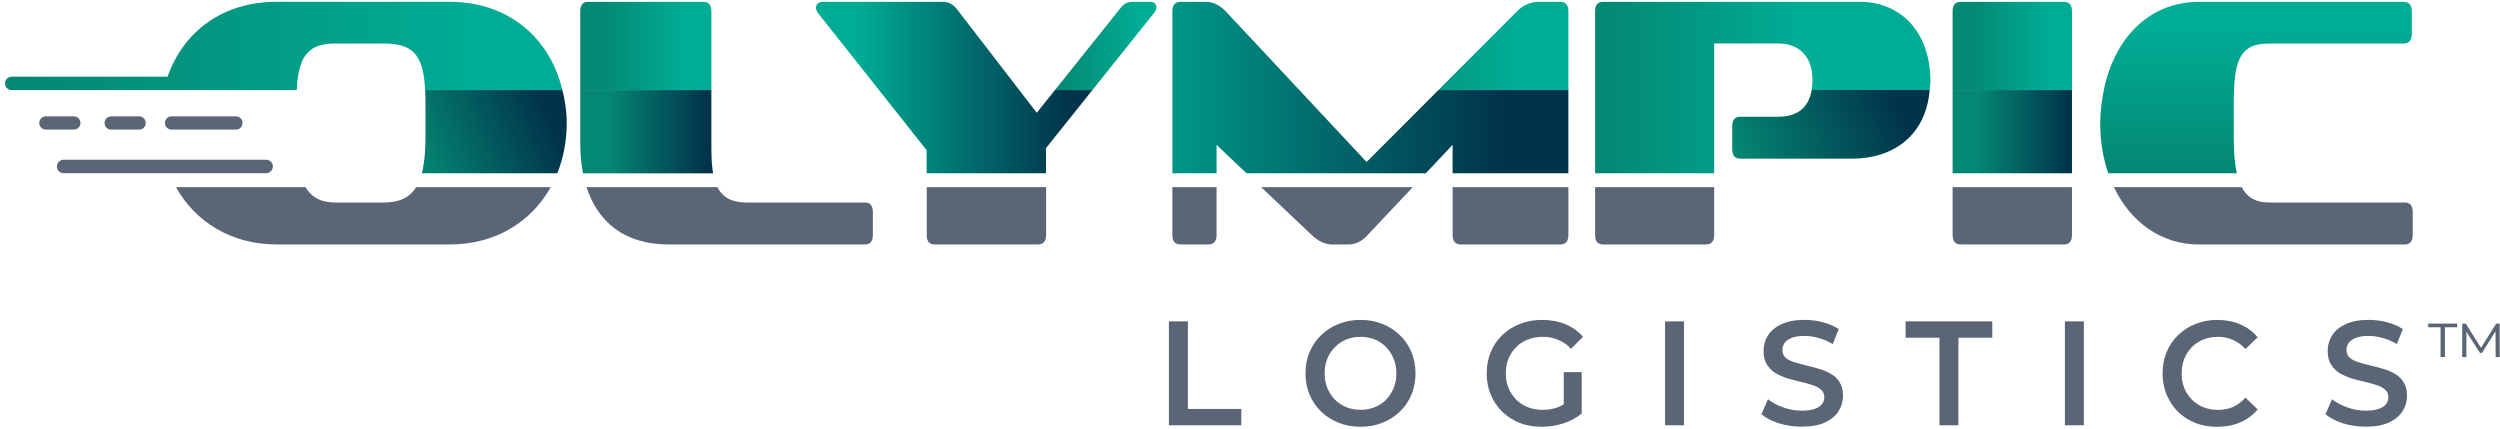 <?xml version="1.0" encoding="UTF-8"?> <svg xmlns="http://www.w3.org/2000/svg" width="350" height="60" viewBox="0 0 350 60" fill="none"><g clip-path="url(#clip0_3267_8086)"><path d="M37.284 22.367H8.889C8.379 22.367 7.966 22.787 7.966 23.306C7.966 23.824 8.379 24.244 8.889 24.244H37.279C37.789 24.244 38.202 23.824 38.202 23.306C38.202 22.787 37.789 22.367 37.279 22.367H37.284Z" fill="#5A6675"></path><path d="M53.72 28.35H46.983C45.045 28.35 43.663 27.72 42.765 26.198H24.635C27.357 31.071 32.388 34.221 38.704 34.221H62.99C69.365 34.221 74.392 31.058 77.105 26.198H58.258C57.306 27.729 55.819 28.35 53.716 28.35H53.725H53.72Z" fill="#5A6675"></path><path d="M93.576 34.221H121.107C121.823 34.221 122.202 33.772 122.202 32.88V29.696C122.202 28.796 121.827 28.354 121.107 28.354H104.56C102.496 28.354 101.194 27.686 100.44 26.203H82.115C83.7 31.084 87.45 34.226 93.576 34.226V34.221Z" fill="#5A6675"></path><path d="M129.736 32.88C129.736 33.78 130.115 34.221 130.831 34.221H145.317C146.072 34.221 146.455 33.772 146.455 32.88V26.203H129.744V32.88H129.736Z" fill="#5A6675"></path><path d="M183.618 32.88C184.587 33.823 185.603 34.221 186.437 34.221H188.877C189.719 34.221 190.646 33.823 191.489 32.88L197.784 26.203H176.561L183.618 32.88Z" fill="#5A6675"></path><path d="M203.363 32.88C203.363 33.78 203.742 34.221 204.5 34.221H218.438C219.193 34.221 219.576 33.772 219.576 32.88V26.203H203.367V32.88H203.358H203.363Z" fill="#5A6675"></path><path d="M164.126 32.88C164.126 33.78 164.501 34.221 165.264 34.221H169.178C169.933 34.221 170.32 33.772 170.32 32.88V26.203H164.131V32.88H164.126Z" fill="#5A6675"></path><path d="M223.313 32.88C223.313 33.78 223.693 34.221 224.409 34.221H238.849C239.603 34.221 239.986 33.772 239.986 32.88V26.203H223.313V32.88Z" fill="#5A6675"></path><path d="M273.365 32.88C273.365 33.78 273.744 34.221 274.461 34.221H288.98C289.697 34.221 290.076 33.772 290.076 32.88V26.203H273.365V32.88Z" fill="#5A6675"></path><path d="M307.844 34.221H336.685C337.402 34.221 337.781 33.772 337.781 32.88V29.696C337.781 28.796 337.402 28.354 336.685 28.354H317.695C315.913 28.354 314.649 27.733 313.84 26.203H295.945C298.292 31.127 302.603 34.226 307.84 34.226L307.844 34.221Z" fill="#5A6675"></path><path d="M336.517 53.533C336.218 53.036 335.817 52.642 335.312 52.35C334.823 52.059 334.271 51.823 333.656 51.643C333.057 51.463 332.451 51.304 331.84 51.163C331.229 51.009 330.668 50.859 330.163 50.704C329.674 50.55 329.27 50.344 328.958 50.083C328.659 49.804 328.507 49.444 328.507 49.003C328.507 48.63 328.608 48.296 328.814 48.004C329.034 47.713 329.366 47.477 329.817 47.297C330.281 47.117 330.879 47.027 331.616 47.027C332.244 47.027 332.897 47.126 333.576 47.319C334.258 47.499 334.916 47.782 335.556 48.172L336.395 46.072C335.767 45.656 335.034 45.339 334.187 45.116C333.344 44.893 332.493 44.782 331.633 44.782C330.327 44.782 329.244 44.983 328.385 45.386C327.542 45.776 326.906 46.299 326.484 46.963C326.076 47.614 325.873 48.334 325.873 49.123C325.873 49.911 326.029 50.537 326.341 51.034C326.653 51.532 327.057 51.934 327.546 52.239C328.052 52.53 328.604 52.77 329.202 52.967C329.813 53.147 330.42 53.306 331.022 53.443C331.633 53.58 332.185 53.734 332.678 53.901C333.184 54.056 333.593 54.27 333.904 54.544C334.216 54.806 334.372 55.161 334.372 55.603C334.372 55.963 334.263 56.289 334.043 56.58C333.824 56.859 333.487 57.077 333.024 57.244C332.56 57.411 331.954 57.493 331.204 57.493C330.319 57.493 329.455 57.339 328.608 57.034C327.765 56.73 327.057 56.349 326.484 55.89L325.566 57.99C326.164 58.504 326.977 58.924 327.997 59.259C329.017 59.576 330.087 59.734 331.204 59.734C332.51 59.734 333.593 59.541 334.452 59.151C335.312 58.749 335.944 58.221 336.352 57.574C336.774 56.91 336.984 56.19 336.984 55.414C336.984 54.639 336.829 54.022 336.513 53.524L336.517 53.533Z" fill="#5A6675"></path><path d="M195.985 46.924C195.29 46.247 194.472 45.72 193.533 45.347C192.606 44.974 191.586 44.786 190.469 44.786C189.353 44.786 188.346 44.974 187.406 45.347C186.467 45.72 185.649 46.247 184.954 46.924C184.259 47.589 183.724 48.377 183.34 49.294C182.957 50.194 182.767 51.184 182.767 52.264C182.767 53.344 182.957 54.343 183.34 55.256C183.724 56.156 184.259 56.944 184.954 57.626C185.649 58.29 186.467 58.809 187.406 59.186C188.346 59.559 189.374 59.747 190.49 59.747C191.607 59.747 192.61 59.559 193.533 59.186C194.472 58.813 195.29 58.294 195.985 57.626C196.68 56.961 197.215 56.173 197.599 55.256C197.982 54.343 198.172 53.344 198.172 52.264C198.172 51.184 197.982 50.194 197.599 49.294C197.215 48.381 196.68 47.589 195.985 46.924ZM195.108 54.321C194.864 54.93 194.514 55.47 194.068 55.941C193.617 56.4 193.086 56.751 192.475 57C191.864 57.248 191.194 57.373 190.474 57.373C189.753 57.373 189.083 57.248 188.472 57C187.861 56.751 187.326 56.396 186.879 55.941C186.429 55.47 186.075 54.921 185.818 54.3C185.573 53.678 185.451 52.997 185.451 52.264C185.451 51.531 185.573 50.837 185.818 50.228C186.075 49.607 186.429 49.063 186.879 48.608C187.343 48.137 187.874 47.777 188.472 47.529C189.083 47.28 189.753 47.156 190.474 47.156C191.194 47.156 191.864 47.28 192.475 47.529C193.086 47.777 193.621 48.137 194.068 48.608C194.518 49.067 194.864 49.607 195.108 50.228C195.365 50.837 195.496 51.519 195.496 52.264C195.496 53.01 195.365 53.7 195.108 54.321Z" fill="#5A6675"></path><path d="M212.261 48.587C212.725 48.129 213.277 47.777 213.917 47.529C214.558 47.28 215.253 47.156 216.003 47.156C216.753 47.156 217.486 47.293 218.126 47.571C218.779 47.833 219.386 48.248 219.947 48.819L221.624 47.156C220.958 46.38 220.132 45.793 219.15 45.39C218.185 44.987 217.094 44.786 215.881 44.786C214.764 44.786 213.736 44.974 212.796 45.347C211.857 45.707 211.031 46.226 210.323 46.907C209.628 47.571 209.093 48.36 208.709 49.277C208.326 50.19 208.136 51.188 208.136 52.269C208.136 53.349 208.326 54.347 208.709 55.26C209.093 56.173 209.628 56.97 210.323 57.651C211.018 58.316 211.827 58.834 212.754 59.211C213.694 59.571 214.722 59.751 215.838 59.751C216.846 59.751 217.84 59.597 218.822 59.293C219.816 58.976 220.688 58.508 221.438 57.9V52.101H218.927V56.614C218.632 56.786 218.337 56.936 218.029 57.047C217.376 57.27 216.694 57.381 215.986 57.381C215.223 57.381 214.528 57.257 213.9 57.008C213.272 56.76 212.729 56.404 212.265 55.95C211.802 55.478 211.444 54.93 211.183 54.309C210.938 53.687 210.816 53.006 210.816 52.273C210.816 51.54 210.938 50.837 211.183 50.216C211.44 49.594 211.802 49.05 212.265 48.596L212.261 48.587Z" fill="#5A6675"></path><path d="M166.305 44.992H163.646V59.537H173.779V57.253H166.305V44.992Z" fill="#5A6675"></path><path d="M235.764 44.992H233.11V59.537H235.764V44.992Z" fill="#5A6675"></path><path d="M291.74 44.992H289.086V59.537H291.74V44.992Z" fill="#5A6675"></path><path d="M306.862 48.587C307.326 48.129 307.865 47.777 308.476 47.529C309.104 47.28 309.791 47.156 310.541 47.156C311.291 47.156 311.986 47.301 312.626 47.593C313.267 47.871 313.844 48.291 314.362 48.861L316.077 47.22C315.411 46.414 314.594 45.814 313.625 45.411C312.66 44.996 311.59 44.79 310.418 44.79C309.314 44.79 308.299 44.979 307.376 45.352C306.449 45.712 305.64 46.23 304.945 46.911C304.25 47.576 303.715 48.364 303.331 49.282C302.952 50.194 302.758 51.193 302.758 52.273C302.758 53.353 302.948 54.352 303.331 55.264C303.715 56.177 304.246 56.974 304.924 57.656C305.619 58.32 306.428 58.839 307.355 59.216C308.295 59.576 309.31 59.756 310.397 59.756C311.581 59.756 312.66 59.55 313.625 59.134C314.594 58.719 315.407 58.114 316.077 57.326L314.362 55.663C313.844 56.246 313.267 56.683 312.626 56.97C311.986 57.249 311.291 57.386 310.541 57.386C309.791 57.386 309.104 57.261 308.476 57.013C307.865 56.764 307.326 56.409 306.862 55.954C306.411 55.496 306.057 54.956 305.8 54.334C305.556 53.713 305.434 53.027 305.434 52.277C305.434 51.527 305.556 50.842 305.8 50.22C306.057 49.599 306.411 49.054 306.862 48.6V48.587Z" fill="#5A6675"></path><path d="M266.784 47.28H271.524V59.537H274.178V47.28H278.919V44.992H266.784V47.28Z" fill="#5A6675"></path><path d="M256.343 52.35C255.854 52.059 255.302 51.823 254.687 51.643C254.088 51.463 253.482 51.304 252.867 51.163C252.256 51.009 251.695 50.859 251.19 50.704C250.701 50.55 250.296 50.344 249.985 50.083C249.685 49.804 249.534 49.444 249.534 49.003C249.534 48.63 249.635 48.296 249.841 48.004C250.06 47.713 250.393 47.477 250.844 47.297C251.308 47.117 251.906 47.027 252.643 47.027C253.271 47.027 253.924 47.126 254.603 47.319C255.285 47.499 255.942 47.782 256.583 48.172L257.421 46.072C256.794 45.656 256.06 45.339 255.213 45.116C254.371 44.893 253.52 44.782 252.66 44.782C251.354 44.782 250.271 44.983 249.411 45.386C248.569 45.776 247.933 46.299 247.511 46.963C247.102 47.614 246.9 48.334 246.9 49.123C246.9 49.911 247.056 50.537 247.368 51.034C247.68 51.532 248.084 51.934 248.573 52.239C249.079 52.53 249.631 52.77 250.229 52.967C250.84 53.147 251.447 53.306 252.049 53.443C252.66 53.58 253.212 53.734 253.705 53.901C254.211 54.056 254.619 54.27 254.931 54.544C255.243 54.806 255.403 55.161 255.403 55.603C255.403 55.963 255.294 56.289 255.074 56.58C254.855 56.859 254.518 57.077 254.055 57.244C253.591 57.411 252.985 57.493 252.239 57.493C251.354 57.493 250.49 57.339 249.643 57.034C248.801 56.73 248.093 56.349 247.52 55.89L246.601 57.99C247.199 58.504 248.013 58.924 249.032 59.259C250.052 59.576 251.122 59.734 252.239 59.734C253.545 59.734 254.628 59.541 255.487 59.151C256.347 58.749 256.979 58.221 257.388 57.574C257.809 56.91 258.02 56.19 258.02 55.414C258.02 54.639 257.864 54.022 257.552 53.524C257.253 53.027 256.852 52.633 256.347 52.342L256.343 52.35Z" fill="#5A6675"></path><path d="M10.351 16.29H6.407C5.905 16.29 5.497 16.704 5.497 17.216C5.497 17.727 5.905 18.142 6.407 18.142H10.351C10.854 18.142 11.261 17.727 11.261 17.216C11.261 16.704 10.854 16.29 10.351 16.29Z" fill="#5A6675"></path><path d="M19.495 16.29H15.551C15.048 16.29 14.641 16.704 14.641 17.216C14.641 17.727 15.048 18.142 15.551 18.142H19.495C19.997 18.142 20.405 17.727 20.405 17.216C20.405 16.704 19.997 16.29 19.495 16.29Z" fill="#5A6675"></path><path d="M33.045 16.29H23.998C23.496 16.29 23.088 16.704 23.088 17.216C23.088 17.727 23.496 18.142 23.998 18.142H33.045C33.547 18.142 33.955 17.727 33.955 17.216C33.955 16.704 33.547 16.29 33.045 16.29Z" fill="#5A6675"></path><path d="M62.982 0.253H38.695C31.216 0.253 25.675 4.393 23.463 10.727C23.463 10.727 23.463 10.732 23.463 10.736H1.625C1.115 10.736 0.702 11.156 0.702 11.674C0.702 12.193 1.115 12.613 1.625 12.613H30.015H41.548C41.763 7.599 43.347 6.09 46.97 6.09H53.708C57.698 6.09 59.295 7.547 59.514 12.613H78.736C77 5.323 71.185 0.253 62.982 0.253Z" fill="url(#paint0_linear_3267_8086)"></path><path d="M99.593 1.56C99.593 0.711 99.213 0.261 98.459 0.261H82.334C81.58 0.261 81.239 0.711 81.239 1.56V12.609H99.593V1.56Z" fill="url(#paint1_linear_3267_8086)"></path><path d="M290.076 1.56C290.076 0.711 289.697 0.261 288.98 0.261H274.461C273.744 0.261 273.365 0.711 273.365 1.56V12.609H290.076V1.56Z" fill="url(#paint2_linear_3267_8086)"></path><path d="M152.935 12.608H147.694L156.808 1.208C157.393 0.458 157.815 0.266 158.657 0.266H161.097C161.645 0.266 161.898 0.617 161.898 1.016C161.898 1.208 161.817 1.508 161.691 1.658L152.94 12.608H152.935Z" fill="url(#paint3_linear_3267_8086)"></path><path d="M219.572 1.56C219.572 0.711 219.193 0.261 218.434 0.261H215.4C214.351 0.261 213.294 0.66 212.413 1.56L201.378 12.609H219.576V1.56H219.572Z" fill="url(#paint4_linear_3267_8086)"></path><path d="M59.565 19.281C59.565 21.33 59.396 22.963 59.055 24.253H78.024C78.875 22.123 79.343 19.757 79.343 17.237C79.343 15.608 79.098 14.083 78.744 12.613H59.522C59.539 13.02 59.565 13.401 59.565 13.856V19.281Z" fill="url(#paint5_linear_3267_8086)"></path><path d="M99.593 21.026V12.609H81.239V20.181C81.239 21.622 81.374 22.976 81.618 24.262H99.837C99.673 23.353 99.601 22.282 99.601 21.03H99.593V21.026Z" fill="url(#paint6_linear_3267_8086)"></path><path d="M147.69 12.609L145.145 15.793L142.692 12.609L133.945 1.251C133.444 0.613 132.808 0.261 132.053 0.261H115.081C114.66 0.261 114.239 0.561 114.239 1.054C114.239 1.354 114.365 1.654 114.618 1.954L123.058 12.609L129.728 21.026V24.257H146.438V20.726H146.447L152.935 12.609H147.694H147.69Z" fill="url(#paint7_linear_3267_8086)"></path><path d="M201.374 12.609L191.32 22.676L181.908 12.609L171.576 1.56C170.733 0.711 169.806 0.261 168.884 0.261H165.269C164.514 0.261 164.131 0.711 164.131 1.56V24.257H170.32V20.284L170.312 20.276H170.32V20.284L174.513 24.257H199.613L203.363 20.276V24.257H219.572V12.609H201.374Z" fill="url(#paint8_linear_3267_8086)"></path><path d="M260.405 0.261H224.409C223.693 0.261 223.313 0.711 223.313 1.56V24.257H239.986V6.086H248.99C251.645 6.086 253.747 7.684 253.747 11.211C253.747 11.721 253.705 12.18 253.634 12.604H270.155C270.188 12.201 270.26 11.829 270.26 11.404C270.26 4.29 265.916 0.257 260.405 0.257V0.261Z" fill="url(#paint9_linear_3267_8086)"></path><path d="M290.076 12.609H273.365V24.257H290.076V12.609Z" fill="url(#paint10_linear_3267_8086)"></path><path d="M248.99 16.341H243.605C242.889 16.341 242.51 16.791 242.51 17.683V20.867C242.51 21.767 242.889 22.209 243.605 22.209H259.309C265.132 22.209 269.632 18.909 270.154 12.604H253.633C253.17 15.36 251.286 16.337 248.99 16.337V16.341Z" fill="url(#paint11_linear_3267_8086)"></path><path d="M336.517 0.261H307.844C300.942 0.261 296.013 5.301 294.538 12.609C294.243 14.079 294.032 15.609 294.032 17.241C294.032 19.791 294.433 22.153 295.149 24.257H313.153C312.866 22.967 312.723 21.334 312.723 19.286V13.86C312.723 13.402 312.744 13.016 312.761 12.609C312.947 7.547 314.299 6.094 317.695 6.094H336.513C337.267 6.094 337.65 5.644 337.65 4.753V1.56C337.65 0.711 337.271 0.261 336.513 0.261H336.517Z" fill="url(#paint12_linear_3267_8086)"></path><path d="M339.942 45.3H344.008V45.819H342.289V49.989H341.678V45.819H339.947V45.3H339.942ZM349.389 49.989L349.376 46.376L347.476 49.414H347.198L345.298 46.444V49.993H344.708V45.304H345.209L347.341 48.694L349.461 45.304H349.949L349.962 49.993H349.385L349.389 49.989Z" fill="#5A6675"></path></g><defs><linearGradient id="paint0_linear_3267_8086" x1="0.702" y1="6.433" x2="78.74" y2="6.433" gradientUnits="userSpaceOnUse"><stop offset="0.04" stop-color="#048873"></stop><stop offset="0.83" stop-color="#00AC94"></stop></linearGradient><linearGradient id="paint1_linear_3267_8086" x1="81.239" y1="6.437" x2="99.593" y2="6.437" gradientUnits="userSpaceOnUse"><stop offset="0.15" stop-color="#048873"></stop><stop offset="0.79" stop-color="#00AC94"></stop></linearGradient><linearGradient id="paint2_linear_3267_8086" x1="273.365" y1="4.59941e-05" x2="290.076" y2="4.59941e-05" gradientUnits="userSpaceOnUse"><stop offset="0.15" stop-color="#048873"></stop><stop offset="0.79" stop-color="#00AC94"></stop></linearGradient><linearGradient id="paint3_linear_3267_8086" x1="147.69" y1="6.437" x2="161.893" y2="6.437" gradientUnits="userSpaceOnUse"><stop offset="0.03" stop-color="#048873"></stop><stop offset="0.83" stop-color="#00AC94"></stop></linearGradient><linearGradient id="paint4_linear_3267_8086" x1="190.516" y1="4.5391e-05" x2="216.096" y2="4.5391e-05" gradientUnits="userSpaceOnUse"><stop offset="0.03" stop-color="#048873"></stop><stop offset="0.83" stop-color="#00AC94"></stop></linearGradient><linearGradient id="paint5_linear_3267_8086" x1="79.275" y1="13.894" x2="58.371" y2="22.617" gradientUnits="userSpaceOnUse"><stop offset="0.15" stop-color="#01344B"></stop><stop offset="1" stop-color="#048873"></stop></linearGradient><linearGradient id="paint6_linear_3267_8086" x1="81.479" y1="18.433" x2="99.281" y2="18.433" gradientUnits="userSpaceOnUse"><stop offset="0.2" stop-color="#048873"></stop><stop offset="0.98" stop-color="#01344B"></stop></linearGradient><linearGradient id="paint7_linear_3267_8086" x1="152.935" y1="12.261" x2="114.239" y2="12.261" gradientUnits="userSpaceOnUse"><stop offset="0.09" stop-color="#01344B"></stop><stop offset="0.85" stop-color="#00AC94"></stop></linearGradient><linearGradient id="paint8_linear_3267_8086" x1="219.572" y1="12.261" x2="154.579" y2="12.261" gradientUnits="userSpaceOnUse"><stop offset="0.15" stop-color="#01344B"></stop><stop offset="1" stop-color="#00AC94"></stop></linearGradient><linearGradient id="paint9_linear_3267_8086" x1="223.313" y1="12.261" x2="257.62" y2="12.261" gradientUnits="userSpaceOnUse"><stop offset="0.03" stop-color="#048873"></stop><stop offset="0.83" stop-color="#00AC94"></stop></linearGradient><linearGradient id="paint10_linear_3267_8086" x1="273.365" y1="18.433" x2="290.076" y2="18.433" gradientUnits="userSpaceOnUse"><stop offset="0.2" stop-color="#048873"></stop><stop offset="0.98" stop-color="#01344B"></stop></linearGradient><linearGradient id="paint11_linear_3267_8086" x1="269.847" y1="11.876" x2="243.208" y2="22.993" gradientUnits="userSpaceOnUse"><stop offset="0.18" stop-color="#01344B"></stop><stop offset="1" stop-color="#048873"></stop></linearGradient><linearGradient id="paint12_linear_3267_8086" x1="315.845" y1="24.257" x2="315.845" y2="0.261" gradientUnits="userSpaceOnUse"><stop offset="0.03" stop-color="#048873"></stop><stop offset="0.83" stop-color="#00AC94"></stop></linearGradient><clipPath id="clip0_3267_8086"><rect width="350" height="60" fill="white"></rect></clipPath></defs></svg> 